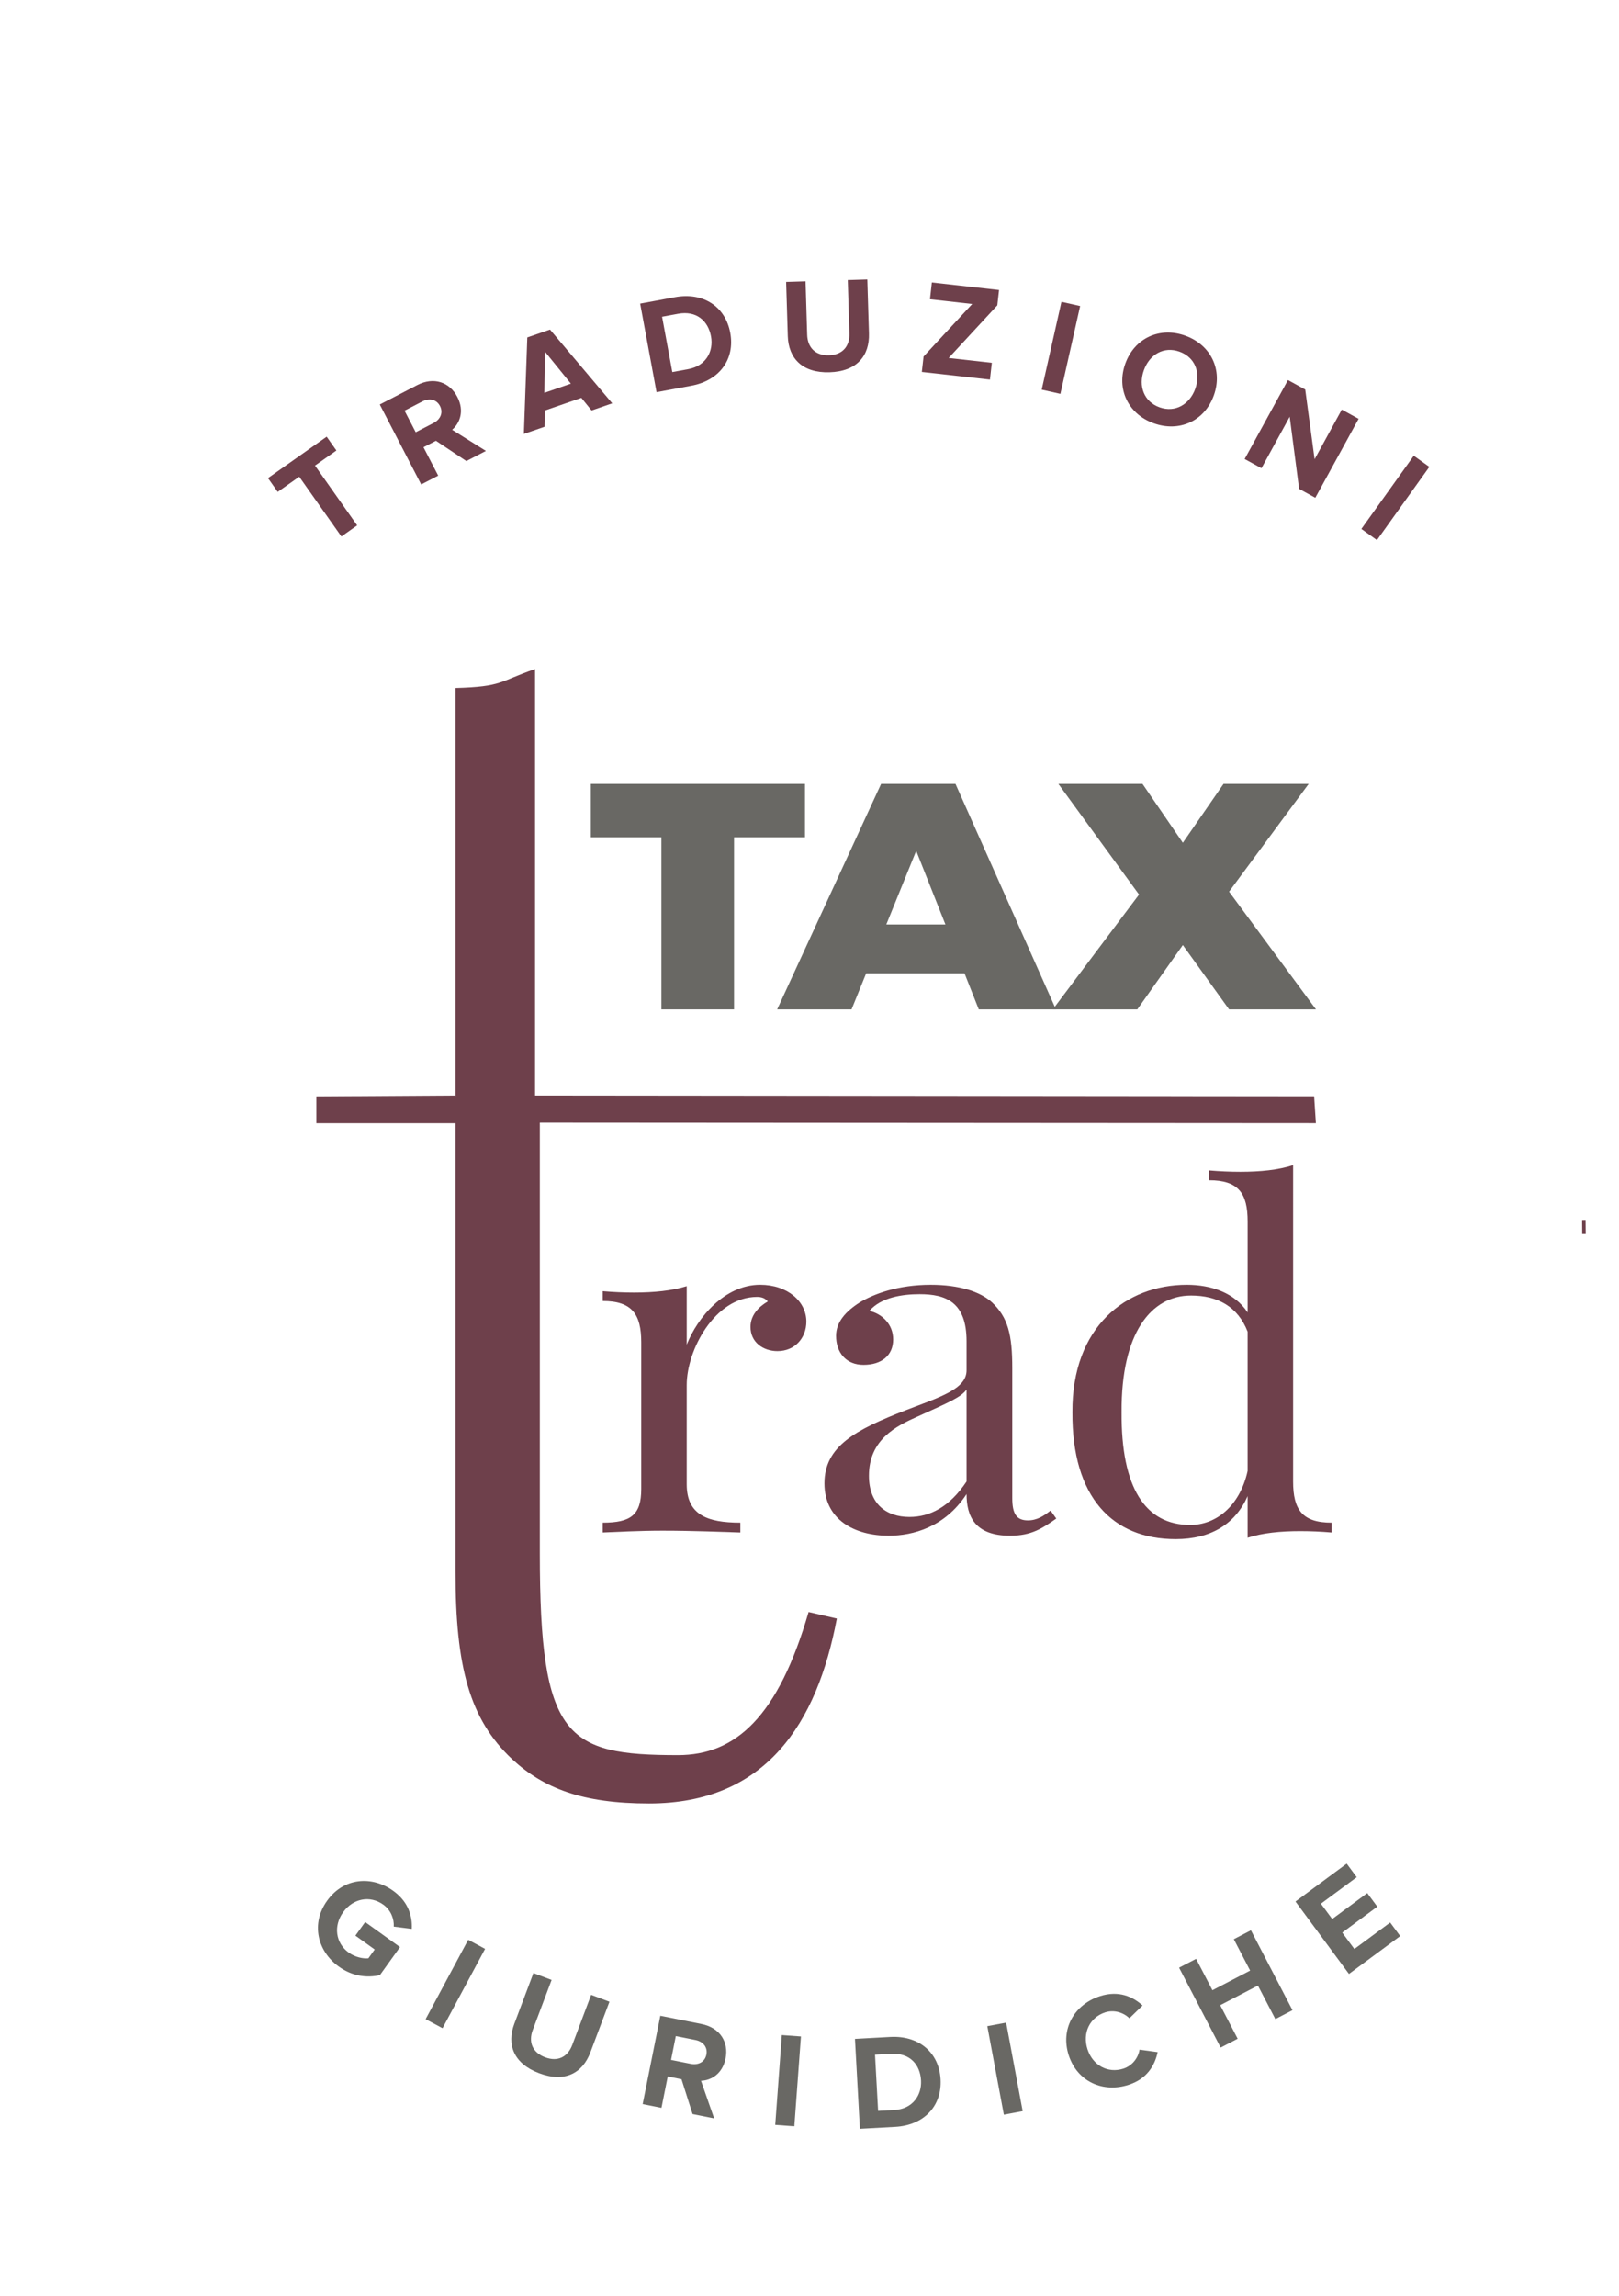 <?xml version="1.0" encoding="utf-8"?>
<!-- Generator: Adobe Illustrator 16.0.0, SVG Export Plug-In . SVG Version: 6.00 Build 0)  -->
<!DOCTYPE svg PUBLIC "-//W3C//DTD SVG 1.1//EN" "http://www.w3.org/Graphics/SVG/1.1/DTD/svg11.dtd">
<svg version="1.1" id="Layer_1" xmlns="http://www.w3.org/2000/svg" xmlns:xlink="http://www.w3.org/1999/xlink" x="0px" y="0px"
	 width="462px" height="655px" viewBox="0 0 462 655" enable-background="new 0 0 462 655" xml:space="preserve">
<g>
	<path fill="#6E404B" d="M375,312.723l0.499,7.654l-221.454-0.143v122.857c0,52.614,7.45,57.56,39.412,57.56
		c16.525,0,28.617-11.001,37.283-40.826l8.061,1.864c-5.643,29.825-20.153,52.752-53.605,52.752
		c-18.943,0-30.028-4.286-39.096-12.675c-12.092-11.37-16.122-26.282-16.122-53.496V320.395H90.276v-7.643l39.701-0.253V196.25
		c13.503-0.373,12.448-1.87,22.71-5.405v121.653L375,312.723z"/>
</g>
<g>
	<path fill="#6E404B" d="M230.1,376.986c0,4.567-3.173,8.417-8.251,8.417c-4.02,0-7.688-2.479-7.688-6.916
		c0-3.328,2.328-5.742,4.937-7.242c-0.705-0.914-1.763-1.305-3.033-1.305c-12.13,0-20.1,15.203-20.1,25.12v28.317
		c0,8.678,5.783,10.962,15.304,10.962l0,2.805c-4.443-0.13-13.259-0.521-22.215-0.521c-6.629,0-13.753,0.392-17.067,0.521v-2.805
		c7.969,0,11.002-2.154,11.002-9.592v-41.823c0-8.025-2.609-11.81-11.002-11.81v-2.806c3.033,0.261,6.065,0.391,8.957,0.391
		c5.642,0,10.861-0.522,15.022-1.827v16.703c3.032-7.765,10.861-17.095,20.946-17.095C224.74,366.481,230.1,371.244,230.1,376.986z"
		/>
	<path fill="#6E404B" d="M283.083,371.505c4.584,4.306,5.783,9.265,5.783,18.726v37.125c0,4.307,1.129,6.33,4.443,6.33
		c2.609,0,4.514-1.24,6.488-2.807l1.622,2.284c-4.02,2.806-7.052,4.894-13.188,4.894c-10.085,0-12.413-5.611-12.413-11.875
		c-6.207,9.461-15.304,11.875-22.216,11.875c-9.662,0-18.337-4.502-18.337-14.941c0-10.57,8.816-15.268,23.273-20.879
		c9.662-3.719,17.279-6.003,17.279-11.353v-8.286c0-11.223-5.924-13.441-13.4-13.441c-4.937,0-11.002,0.914-14.316,4.763
		c3.597,0.848,6.771,3.785,6.771,8.156c0,4.567-3.315,7.243-8.463,7.243c-4.937,0-7.828-3.458-7.828-8.287
		c0-3.915,2.75-6.981,6.771-9.526c4.09-2.479,11.002-5.024,20.241-5.024C273.702,366.481,279.768,368.438,283.083,371.505z
		 M275.818,396.364c-1.552,2.153-4.726,3.523-13.823,7.634c-6.348,2.805-14.035,6.654-14.035,16.964
		c0,8.025,4.937,11.745,11.566,11.745c5.783,0,11.425-2.807,16.292-10.113V396.364z"/>
	<path fill="#6E404B" d="M369.002,422.594c0,8.025,2.609,11.744,11.002,11.744v2.805c-3.033-0.26-6.066-0.391-8.957-0.391
		c-5.643,0-10.861,0.521-15.022,1.892V426.77c-3.526,7.959-10.509,12.266-20.522,12.266c-18.055,0-29.622-11.939-29.48-36.212
		c-0.141-24.337,15.304-36.342,32.653-36.342c6.841,0,13.612,2.218,17.35,7.895v-25.968c0-8.025-2.609-11.744-11.002-11.744v-2.806
		c3.032,0.261,6.065,0.391,8.956,0.391c5.643,0,10.861-0.522,15.023-1.892V422.594z M356.024,419.592v-39.735
		c-2.821-7.242-8.675-10.309-16.15-10.309c-11.425,0-19.959,10.701-19.818,33.276c-0.141,21.597,6.771,32.167,19.606,32.167
		C346.927,434.99,353.768,429.705,356.024,419.592z"/>
</g>
<g>
	<path fill="#696864" d="M229.706,223.611v15.23H209.47v49.087h-20.732v-49.087h-20.137v-15.23H229.706z"/>
	<path fill="#696864" d="M275.239,277.652h-28.073L243,287.928h-21.228l29.66-64.317h21.229l28.668,64.317h-22.022L275.239,277.652z
		 M269.783,263.706l-8.333-21.011l-8.531,21.011H269.783z"/>
	<path fill="#696864" d="M326.029,223.611l11.507,16.791l11.606-16.791h24.303l-22.716,30.736l24.8,33.581h-24.8l-13.193-18.35
		l-12.995,18.35h-24.105l24.601-32.755l-23.014-31.562H326.029z"/>
</g>
<line fill="none" x1="174" y1="221" x2="174" y2="454"/>
<g>
	<path fill="#696864" d="M93.355,542.174c4.739-6.601,12.754-7.198,18.854-2.818c4.348,3.122,5.497,7.266,5.287,10.859l-5.129-0.648
		c0.117-2.144-0.767-4.675-2.988-6.27c-3.785-2.718-8.626-1.785-11.457,2.156s-2.166,8.826,1.619,11.544
		c1.846,1.325,4.181,1.771,5.587,1.595l1.797-2.503l-5.505-3.953l2.785-3.879l9.947,7.143l-5.75,8.008
		c-3.834,0.851-7.929,0.28-11.714-2.438C90.588,556.59,88.638,548.742,93.355,542.174z"/>
	<path fill="#696864" d="M121.463,575.962l12.142-22.635l4.819,2.585l-12.142,22.635L121.463,575.962z"/>
	<path fill="#696864" d="M146.771,577.271l5.446-14.453l5.19,1.956l-5.378,14.272c-1.263,3.352-0.186,6.392,3.526,7.79
		c3.712,1.399,6.492-0.188,7.754-3.54l5.378-14.272l5.226,1.97l-5.432,14.416c-2.254,5.983-7.321,8.725-14.638,5.968
		C146.527,588.621,144.543,583.181,146.771,577.271z"/>
	<path fill="#696864" d="M197.631,603.031l-3.157-9.939l-3.927-0.785l-1.791,8.95l-5.362-1.073l5.038-25.189l11.783,2.356
		c5.249,1.051,7.772,5.129,6.835,9.812c-0.892,4.457-4.162,6.277-7.009,6.375l3.746,10.726L197.631,603.031z M201.574,586.067
		c0.423-2.115-0.944-3.724-3.097-4.154l-5.627-1.125l-1.36,6.798l5.627,1.125C199.27,589.142,201.151,588.183,201.574,586.067z"/>
	<path fill="#696864" d="M221.22,606.117l1.883-25.617l5.454,0.4l-1.883,25.617L221.22,606.117z"/>
	<path fill="#696864" d="M245.379,607.236l-1.404-25.647l10.113-0.555c8.037-0.439,13.892,4.369,14.315,12.098
		c0.423,7.729-4.875,13.11-12.911,13.551L245.379,607.236z M262.827,593.438c-0.248-4.537-3.208-7.885-8.477-7.597l-4.652,0.255
		l0.878,16.035l4.653-0.255C260.305,601.598,263.065,597.782,262.827,593.438z"/>
	<path fill="#696864" d="M286.461,603.209l-4.722-25.251l5.375-1.006l4.722,25.251L286.461,603.209z"/>
	<path fill="#696864" d="M304.975,586.264c-2.434-7.511,1.583-14.479,8.91-16.854c5.386-1.745,9.45,0.177,12.157,2.659l-3.757,3.646
		c-1.667-1.646-4.375-2.509-6.903-1.689c-4.433,1.437-6.553,5.888-5.057,10.504c1.496,4.616,5.824,6.979,10.257,5.542
		c2.528-0.818,4.227-3.069,4.6-5.417l5.17,0.713c-0.773,3.611-2.889,7.575-8.274,9.32
		C314.75,597.063,307.409,593.774,304.975,586.264z"/>
	<path fill="#696864" d="M363.939,575.944l-4.978-9.566l-10.762,5.6l4.978,9.566l-4.852,2.524l-11.857-22.788l4.852-2.524
		l4.658,8.951l10.762-5.6l-4.658-8.951l4.886-2.542l11.856,22.788L363.939,575.944z"/>
	<path fill="#696864" d="M384.941,563.068l-15.266-20.66l14.62-10.804l2.861,3.872l-10.223,7.553l3.228,4.368l10.005-7.394
		l2.861,3.872l-10.005,7.394l3.456,4.677l10.222-7.553l2.861,3.872L384.941,563.068z"/>
</g>
<path fill="none" stroke="#6E404B" stroke-miterlimit="10" d="M451.963,347.994c0.024,1.333,0.037,2.668,0.037,4.006"/>
<g>
	<path fill="#6E404B" d="M97.422,153.035l-12.033-17.053l-6.135,4.329l-2.775-3.933l16.739-11.811l2.775,3.933l-6.104,4.307
		l12.033,17.053L97.422,153.035z"/>
	<path fill="#6E404B" d="M133.081,131.511l-8.678-5.783l-3.556,1.842l4.198,8.104l-4.855,2.515l-11.816-22.808l10.669-5.527
		c4.753-2.462,9.272-0.856,11.469,3.384c2.09,4.035,0.676,7.5-1.485,9.357l9.629,6.028L133.081,131.511z M125.552,115.807
		c-0.992-1.915-3.065-2.315-5.014-1.306l-5.095,2.64l3.189,6.155l5.095-2.64C125.676,119.646,126.544,117.722,125.552,115.807z"/>
	<path fill="#6E404B" d="M168.812,117.084l-2.916-3.596l-10.408,3.604l-0.104,4.642l-5.896,2.042l0.982-27.525l6.478-2.244
		l17.76,21.035L168.812,117.084z M155.499,100.297l-0.167,11.755l7.57-2.622L155.499,100.297z"/>
	<path fill="#6E404B" d="M187.35,111.863l-4.671-25.261l9.96-1.842c7.915-1.464,14.338,2.558,15.746,10.17
		s-3.159,13.627-11.075,15.091L187.35,111.863z M202.894,95.946c-0.826-4.469-4.19-7.411-9.379-6.452l-4.583,0.848l2.92,15.792
		l4.583-0.847C201.434,104.362,203.685,100.225,202.894,95.946z"/>
	<path fill="#6E404B" d="M224.802,95.843l-0.471-15.432l5.542-0.169l0.465,15.239c0.109,3.579,2.262,5.978,6.226,5.857
		s5.928-2.646,5.819-6.225l-0.465-15.239l5.58-0.17l0.47,15.393c0.195,6.388-3.443,10.852-11.255,11.09
		C228.9,106.426,224.995,102.154,224.802,95.843z"/>
	<path fill="#6E404B" d="M263.055,106.096l0.493-4.401l13.885-14.99l-12.055-1.351l0.536-4.784l19.173,2.148l-0.489,4.363
		l-13.89,15.028l12.323,1.381l-0.536,4.784L263.055,106.096z"/>
	<path fill="#6E404B" d="M297.26,111.144l5.638-25.058l5.334,1.201l-5.638,25.057L297.26,111.144z"/>
	<path fill="#6E404B" d="M321.121,103.718c2.613-7.284,9.812-10.591,17.096-7.979c7.321,2.626,10.776,9.756,8.163,17.04
		s-9.813,10.592-17.133,7.965C321.963,118.132,318.508,111.002,321.121,103.718z M341.089,110.882
		c1.625-4.53-0.052-8.977-4.509-10.576c-4.458-1.599-8.543,0.78-10.168,5.311c-1.612,4.494,0.016,8.963,4.473,10.563
		S339.477,115.375,341.089,110.882z"/>
	<path fill="#6E404B" d="M370.711,139.452l-2.681-20.58l-8.058,14.689l-4.795-2.63l12.355-22.523l4.93,2.705l2.673,19.873
		l7.762-14.149l4.795,2.63l-12.355,22.523L370.711,139.452z"/>
	<path fill="#6E404B" d="M388.481,150.878l14.951-20.885l4.446,3.183l-14.951,20.885L388.481,150.878z"/>
</g>
</svg>
